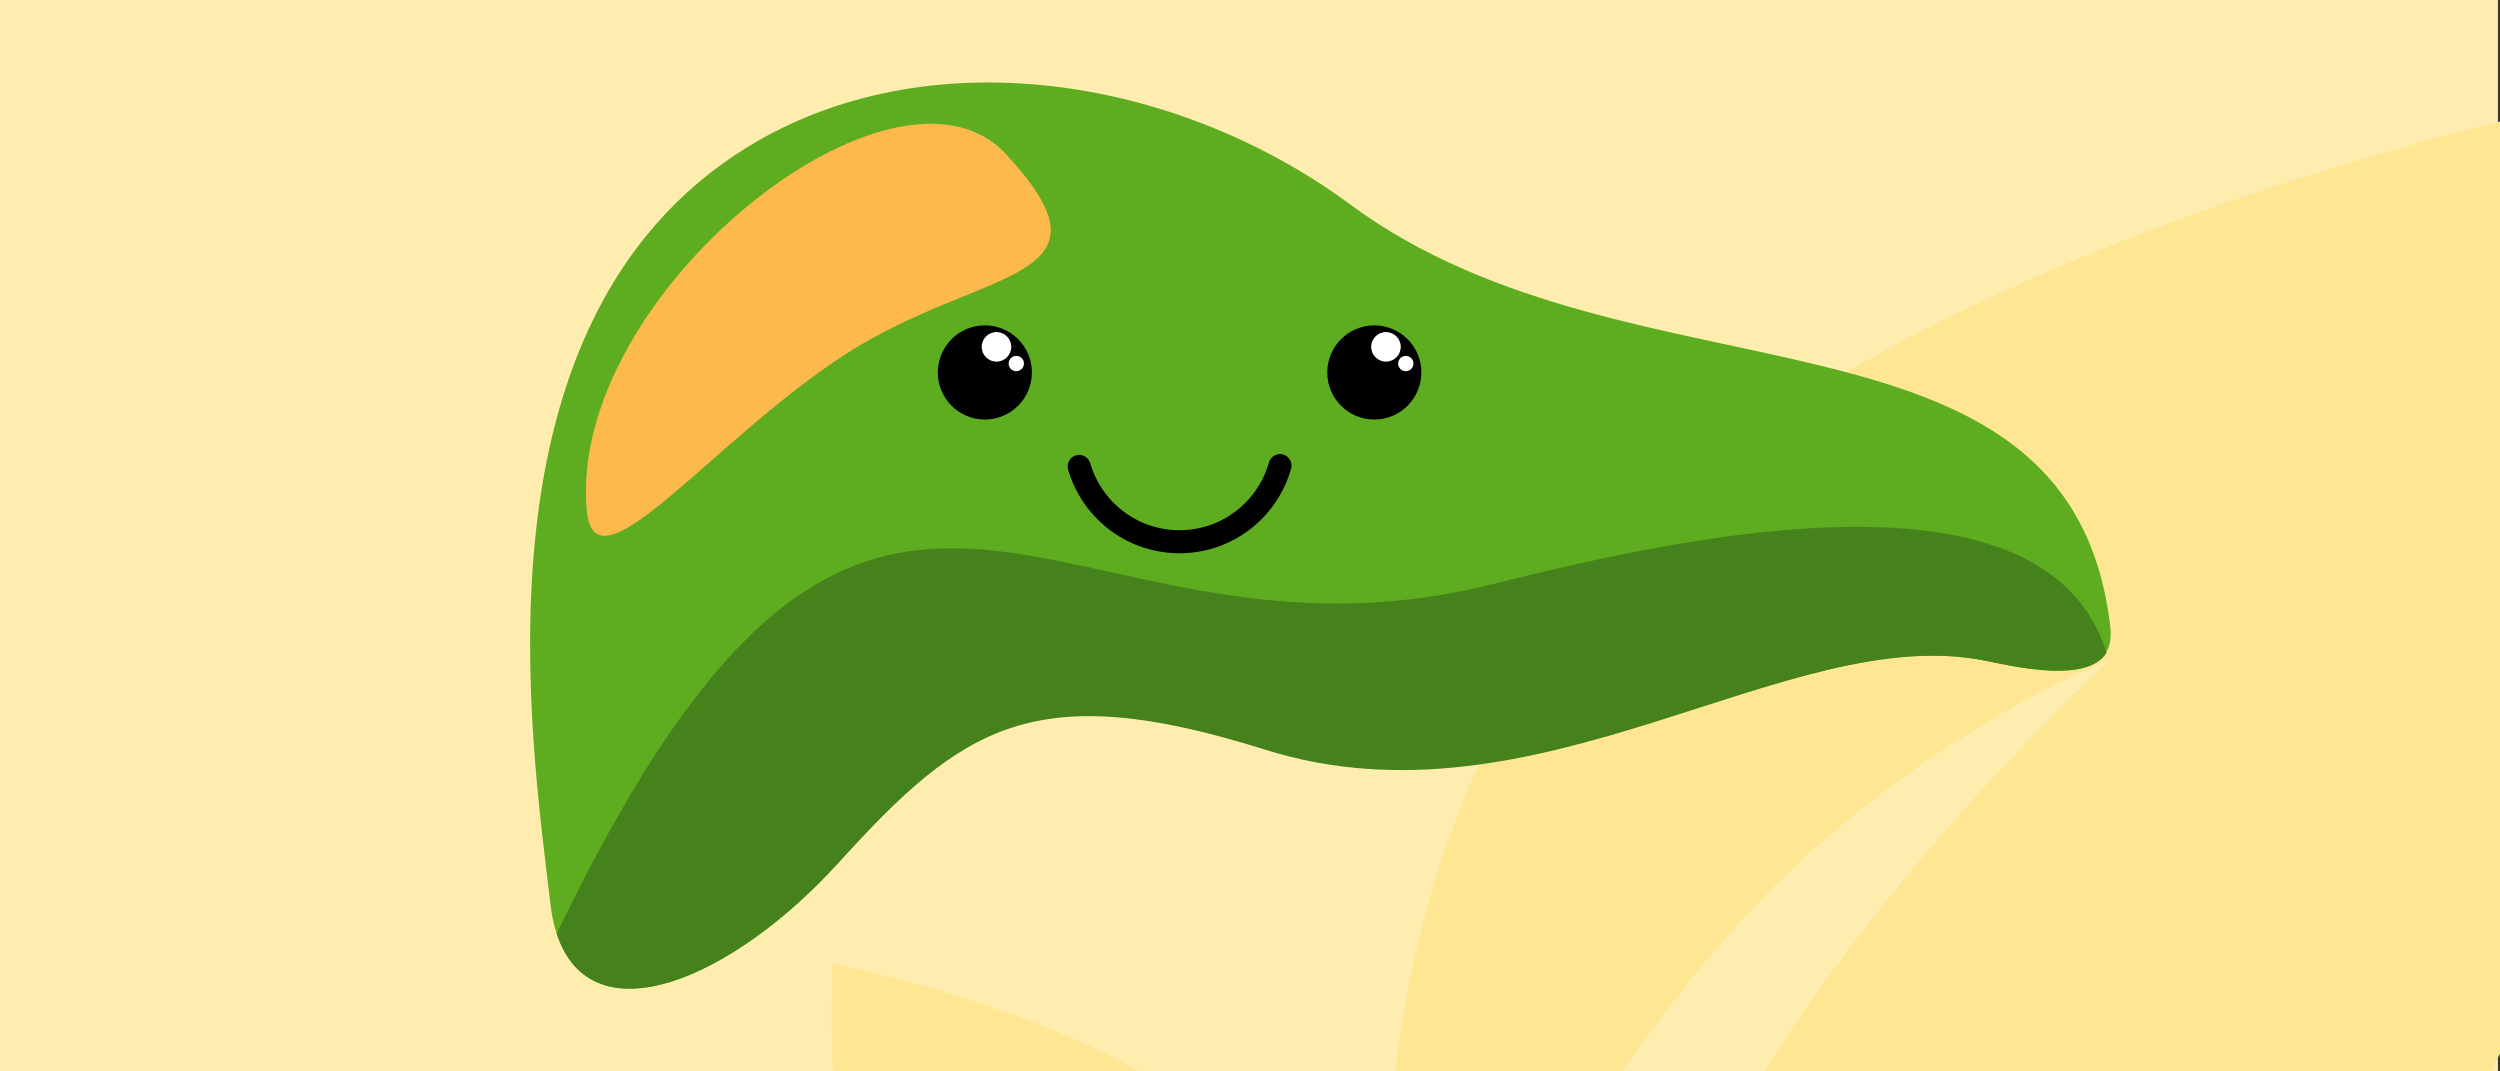 <?xml version="1.0" encoding="utf-8"?>
<!-- Generator: Adobe Illustrator 25.0.0, SVG Export Plug-In . SVG Version: 6.00 Build 0)  -->
<svg version="1.1" xmlns="http://www.w3.org/2000/svg" xmlns:xlink="http://www.w3.org/1999/xlink" x="0px" y="0px" width="350px"
	 height="150px" viewBox="0 0 350 150" enable-background="new 0 0 350 150" xml:space="preserve">
<rect x="0" y="0" width="350" height="150" fill="#333333" stroke="none"/>
<g id="Layer_1">
	<g id="Rectangle_1_1_" enable-background="new    ">
		<g id="Rectangle_1">
			<g>
				<rect y="0" fill="#FFEDAF" width="349.711" height="150"/>
			</g>
		</g>
	</g>
	<g id="Shape_1_1_" enable-background="new    ">
		<g id="Shape_1">
			<g>
				<path fill="#FFE692" d="M116.59,150h42.911c-18.561-10.439-42.911-15.056-42.911-15.056S116.192,141.168,116.59,150z
					 M226.759,76.829C206.502,99.11,198.22,126.513,195.326,150h31.734c4.69-6.624,9.68-13.249,14.968-19.171
					c23.951-27.201,53.486-38.543,53.486-38.543S266.377,118.784,247.018,150h101.786c0.4-0.804,0.8-1.706,1.196-2.509V17.008
					C318.37,24.937,256.499,44.109,226.759,76.829z"/>
			</g>
		</g>
	</g>
</g>
<g id="Layer_2">
	<g>
		<polygon fill="none" points="160.453,92.733 151.226,86.619 151.224,86.623 149.231,85.299 149.232,85.303 160.457,92.74 		"/>
		<path fill="none" d="M218.676,93.845c-4.463,7.627-11.857,13.334-20.631,15.553l-2.152,6.38l-0.134,0.352l-2.442-1.62
			l-6.387-4.232c-0.003,0-0.005,0-0.008-0.001l11.226,7.439c12.465-2.537,22.903-10.691,28.58-21.691
			C224.671,95.547,221.881,94.833,218.676,93.845z"/>
		<path fill="none" d="M158.415,62.982l0.001-0.004c0.322,0.087,0.63,0.181,0.919,0.302c-0.345-0.141-0.716-0.259-1.106-0.358
			C158.295,62.938,158.35,62.964,158.415,62.982z"/>
		<path fill="none" d="M200.2,103.011c5.46-2.182,10.073-6.036,13.208-10.93c-2.689-0.973-5.52-2.114-8.36-3.445L200.2,103.011z"/>
		<path fill="none" d="M158.229,62.922c-2.076-0.527-4.73-0.5-7.259-0.256c-1.658,4.481-2.566,9.321-2.566,14.37
			c0,2.464,0.228,4.874,0.641,7.221l7.957-21.576C157.428,62.744,157.838,62.823,158.229,62.922z"/>
		<path fill="#F6A063" d="M159.335,63.279c0.049,0.02,0.092,0.046,0.137,0.07c0.001-0.002,0.002-0.004,0.003-0.006
			C159.427,63.323,159.384,63.299,159.335,63.279z"/>
		<path fill="#FFDF77" d="M236.58,85.777c-0.119-0.44-0.264-0.87-0.419-1.294"/>
		<path fill="#F6A063" d="M158.415,62.982c0.319,0.088,0.633,0.18,0.92,0.298c-0.288-0.121-0.597-0.215-0.919-0.302L158.415,62.982z
			"/>
	</g>
	<g>
		<path fill-rule="evenodd" clip-rule="evenodd" fill="#5EAC20" d="M77.048,126.47c-2.618-22.591-11.876-81.457,27.479-105.808
			c24.822-15.358,59.655-10.383,84.561,8.004c39.615,29.247,100.841,11.228,106.361,59.151c1.043,9.05-12.927,5.604-17.477,4.686
			c-27.669-5.581-60.497,23.721-100.838,11.299c-32.486-10.005-42.271-2.237-59.775,17.006
			C101.172,138.609,79.41,146.845,77.048,126.47L77.048,126.47z"/>
		<path fill-rule="evenodd" clip-rule="evenodd" fill="#46821C" d="M77.943,130.721c45.048-93.821,69.026-33.359,131.149-48.97
			c28.392-7.135,77.364-17.393,85.833,9.628c-2.654,4.368-13.169,1.885-16.952,1.123c-27.669-5.58-62.702,24.446-100.838,12.457
			c-32.291-10.153-42.271-3.398-59.775,15.848C102.432,137.221,82.771,145.508,77.943,130.721L77.943,130.721z"/>
		<path fill-rule="evenodd" clip-rule="evenodd" fill="#FDB94C" d="M82.155,71.512c1.121,12.058,17.63-9.945,36.277-21.96
			c19.083-12.295,39.161-9.869,22.407-27.974C125.275,4.758,79.341,41.244,82.155,71.512L82.155,71.512z"/>
		<path fill-rule="evenodd" clip-rule="evenodd" d="M180.753,65.626c-0.775,2.743-2.259,5.238-4.302,7.228
			c-6.423,6.258-16.707,6.117-22.961-0.314c-1.853-1.904-3.212-4.239-3.954-6.794c-0.249-0.854,0.244-1.751,1.098-1.998
			c0.852-0.248,1.746,0.246,1.994,1.098c0.596,2.047,1.687,3.919,3.173,5.446c5.011,5.154,13.255,5.266,18.404,0.248
			c1.636-1.593,2.827-3.593,3.448-5.792c0.242-0.856,1.133-1.354,1.987-1.114C180.493,63.876,180.994,64.771,180.753,65.626
			L180.753,65.626z"/>
		<path fill-rule="evenodd" clip-rule="evenodd" d="M192.406,45.552c3.637,0,6.586,2.953,6.586,6.593
			c0,3.639-2.949,6.591-6.586,6.591c-3.638,0-6.587-2.952-6.587-6.591C185.819,48.505,188.768,45.552,192.406,45.552L192.406,45.552
			z"/>
		<path fill-rule="evenodd" clip-rule="evenodd" fill="#FFFFFF" d="M194.036,46.49c1.141,0,2.068,0.927,2.068,2.069
			c0,1.143-0.927,2.069-2.068,2.069c-1.143,0-2.068-0.926-2.068-2.069C191.968,47.417,192.893,46.49,194.036,46.49L194.036,46.49z"
			/>
		<path fill-rule="evenodd" clip-rule="evenodd" fill="#FFFFFF" d="M196.81,49.825c0.592,0,1.073,0.481,1.073,1.072
			c0,0.593-0.481,1.073-1.073,1.073c-0.592,0-1.072-0.48-1.072-1.073C195.738,50.306,196.218,49.825,196.81,49.825L196.81,49.825z"
			/>
		<path fill-rule="evenodd" clip-rule="evenodd" d="M137.879,45.552c3.638,0,6.587,2.953,6.587,6.593
			c0,3.639-2.949,6.591-6.587,6.591c-3.637,0-6.587-2.952-6.587-6.591C131.292,48.505,134.242,45.552,137.879,45.552L137.879,45.552
			z"/>
		<path fill-rule="evenodd" clip-rule="evenodd" fill="#FFFFFF" d="M139.508,46.49c1.142,0,2.069,0.927,2.069,2.069
			c0,1.143-0.927,2.069-2.069,2.069c-1.141,0-2.068-0.926-2.068-2.069C137.44,47.417,138.367,46.49,139.508,46.49L139.508,46.49z"/>
		<path fill-rule="evenodd" clip-rule="evenodd" fill="#FFFFFF" d="M142.283,49.825c0.593,0,1.073,0.481,1.073,1.072
			c0,0.593-0.48,1.073-1.073,1.073c-0.592,0-1.072-0.48-1.072-1.073C141.211,50.306,141.691,49.825,142.283,49.825L142.283,49.825z"
			/>
	</g>
</g>
<g id="Layer_3">
</g>
</svg>
